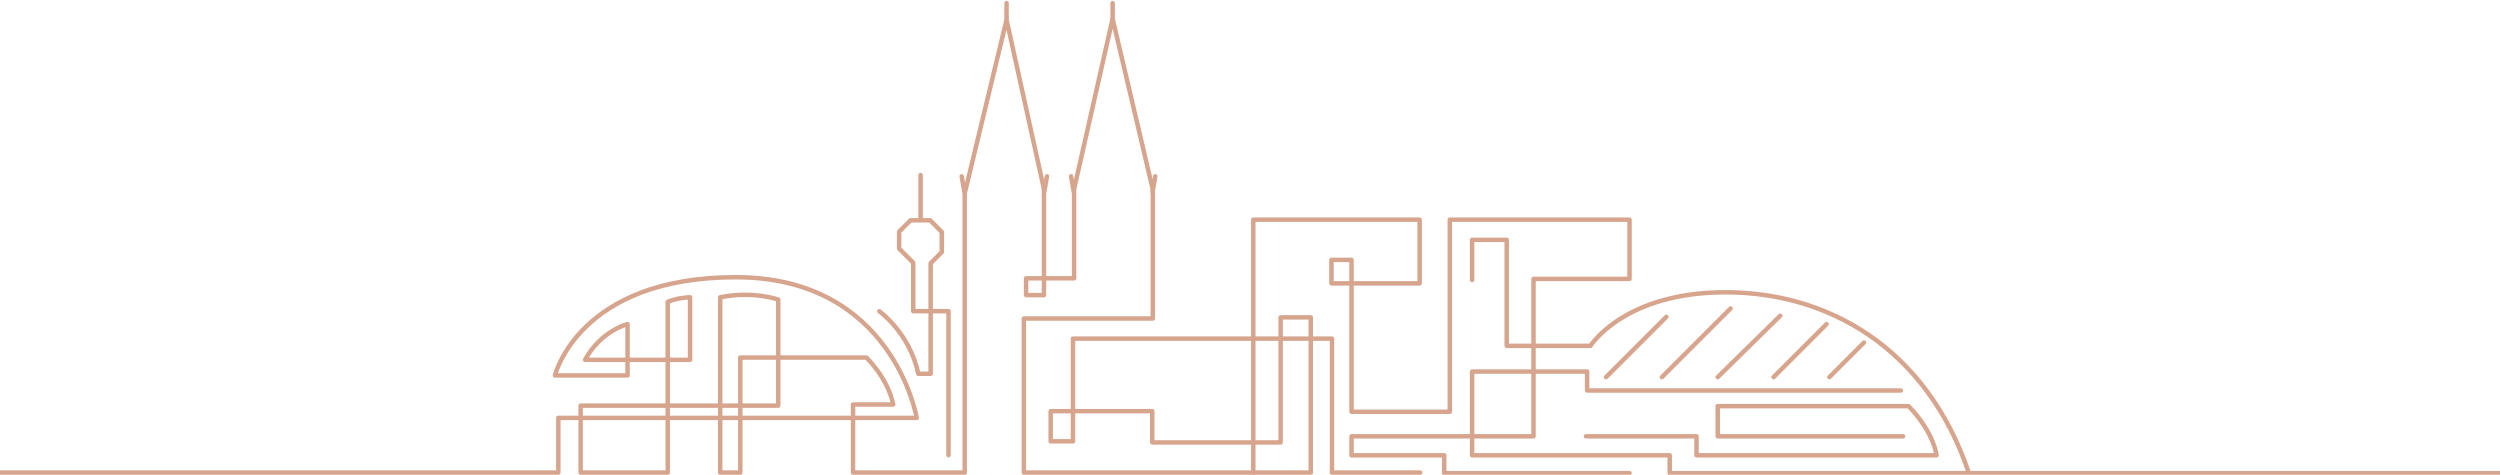 <?xml version="1.0" encoding="utf-8"?>
<!-- Generator: Adobe Illustrator 22.1.0, SVG Export Plug-In . SVG Version: 6.00 Build 0)  -->
<svg version="1.1" id="Ebene_1" xmlns="http://www.w3.org/2000/svg" xmlns:xlink="http://www.w3.org/1999/xlink" x="0px" y="0px"
	 viewBox="0 0 2239.3 425.2" style="enable-background:new 0 0 2239.3 425.2;" xml:space="preserve">
<style type="text/css">
	.st0{fill:none;stroke:#D7A58D;stroke-width:4;stroke-linecap:round;stroke-linejoin:round;stroke-miterlimit:10;}
</style>
<g>
	<path class="st0" d="M0,423.3h500.1v-49h321c0,0-21-126-162-126s-162,88-162,88h65v-46c0,0-24,6-38,32h94v-56c0,0-10,0-20,4v153
		h-78v-60h177v-95c0,0-23-8-52-2v157h18v-103h113c0,0,19,18,24,42h-36v61h100v-250l37.5-155.5l33.5,151.5v95h-16v-15h43v-80
		l34.5-152.5l36,153v115.5H917.1v138h257v-139h-27v112h-115v-28h-91v27h20v-92h232v120h79"/>
	<line class="st0" x1="901.6" y1="2.8" x2="901.6" y2="16.8"/>
	<line class="st0" x1="996.6" y1="2.8" x2="996.6" y2="16.8"/>
	<line class="st0" x1="1034.8" y1="157.9" x2="1032.4" y2="171.7"/>
	<line class="st0" x1="959.4" y1="157.9" x2="961.8" y2="171.7"/>
	<line class="st0" x1="937.8" y1="157.9" x2="935.4" y2="171.7"/>
	<line class="st0" x1="861.4" y1="157.9" x2="863.8" y2="171.7"/>
	<path class="st0" d="M787.6,278.8c0,0,27,19,35,56h11v-99l10-10v-18l-10.5-10.5h-17.5l-10.2,10.2v15.2l12.6,12.6v43.4h31.6v129"/>
	<line class="st0" x1="824.6" y1="195.8" x2="824.6" y2="156.8"/>
	<polyline class="st0" points="1122.6,423.3 1122.6,196.8 1271.6,196.8 1271.6,253.8 1192.6,253.8 1192.6,232.8 1210.6,232.8 
		1210.6,368.8 1298.6,368.8 1298.6,196.8 1459.6,196.8 1459.6,249.8 1373.6,249.8 1373.6,390.8 1210.6,390.8 1210.6,407.8 
		1293.6,407.8 1293.6,423.8 1459.6,423.8 	"/>
	<path class="st0" d="M1318.6,250.8v-36h31v95h75c0,0,30-48,121-48s180,49,218,162h475.7h-743.7v-16h-177v-75h103v17h281"/>
	<line class="st0" x1="1438.6" y1="337.8" x2="1492.6" y2="283.8"/>
	<line class="st0" x1="1488.6" y1="337.8" x2="1550.1" y2="276.3"/>
	<line class="st0" x1="1538.6" y1="337.8" x2="1594.6" y2="282.8"/>
	<line class="st0" x1="1588.6" y1="337.8" x2="1636.1" y2="290.3"/>
	<line class="st0" x1="1638.6" y1="337.8" x2="1669.6" y2="306.8"/>
	<path class="st0" d="M1420.6,390.8h99v17h215c0,0-2-20-25-44h-171v27h166"/>
</g>
</svg>
